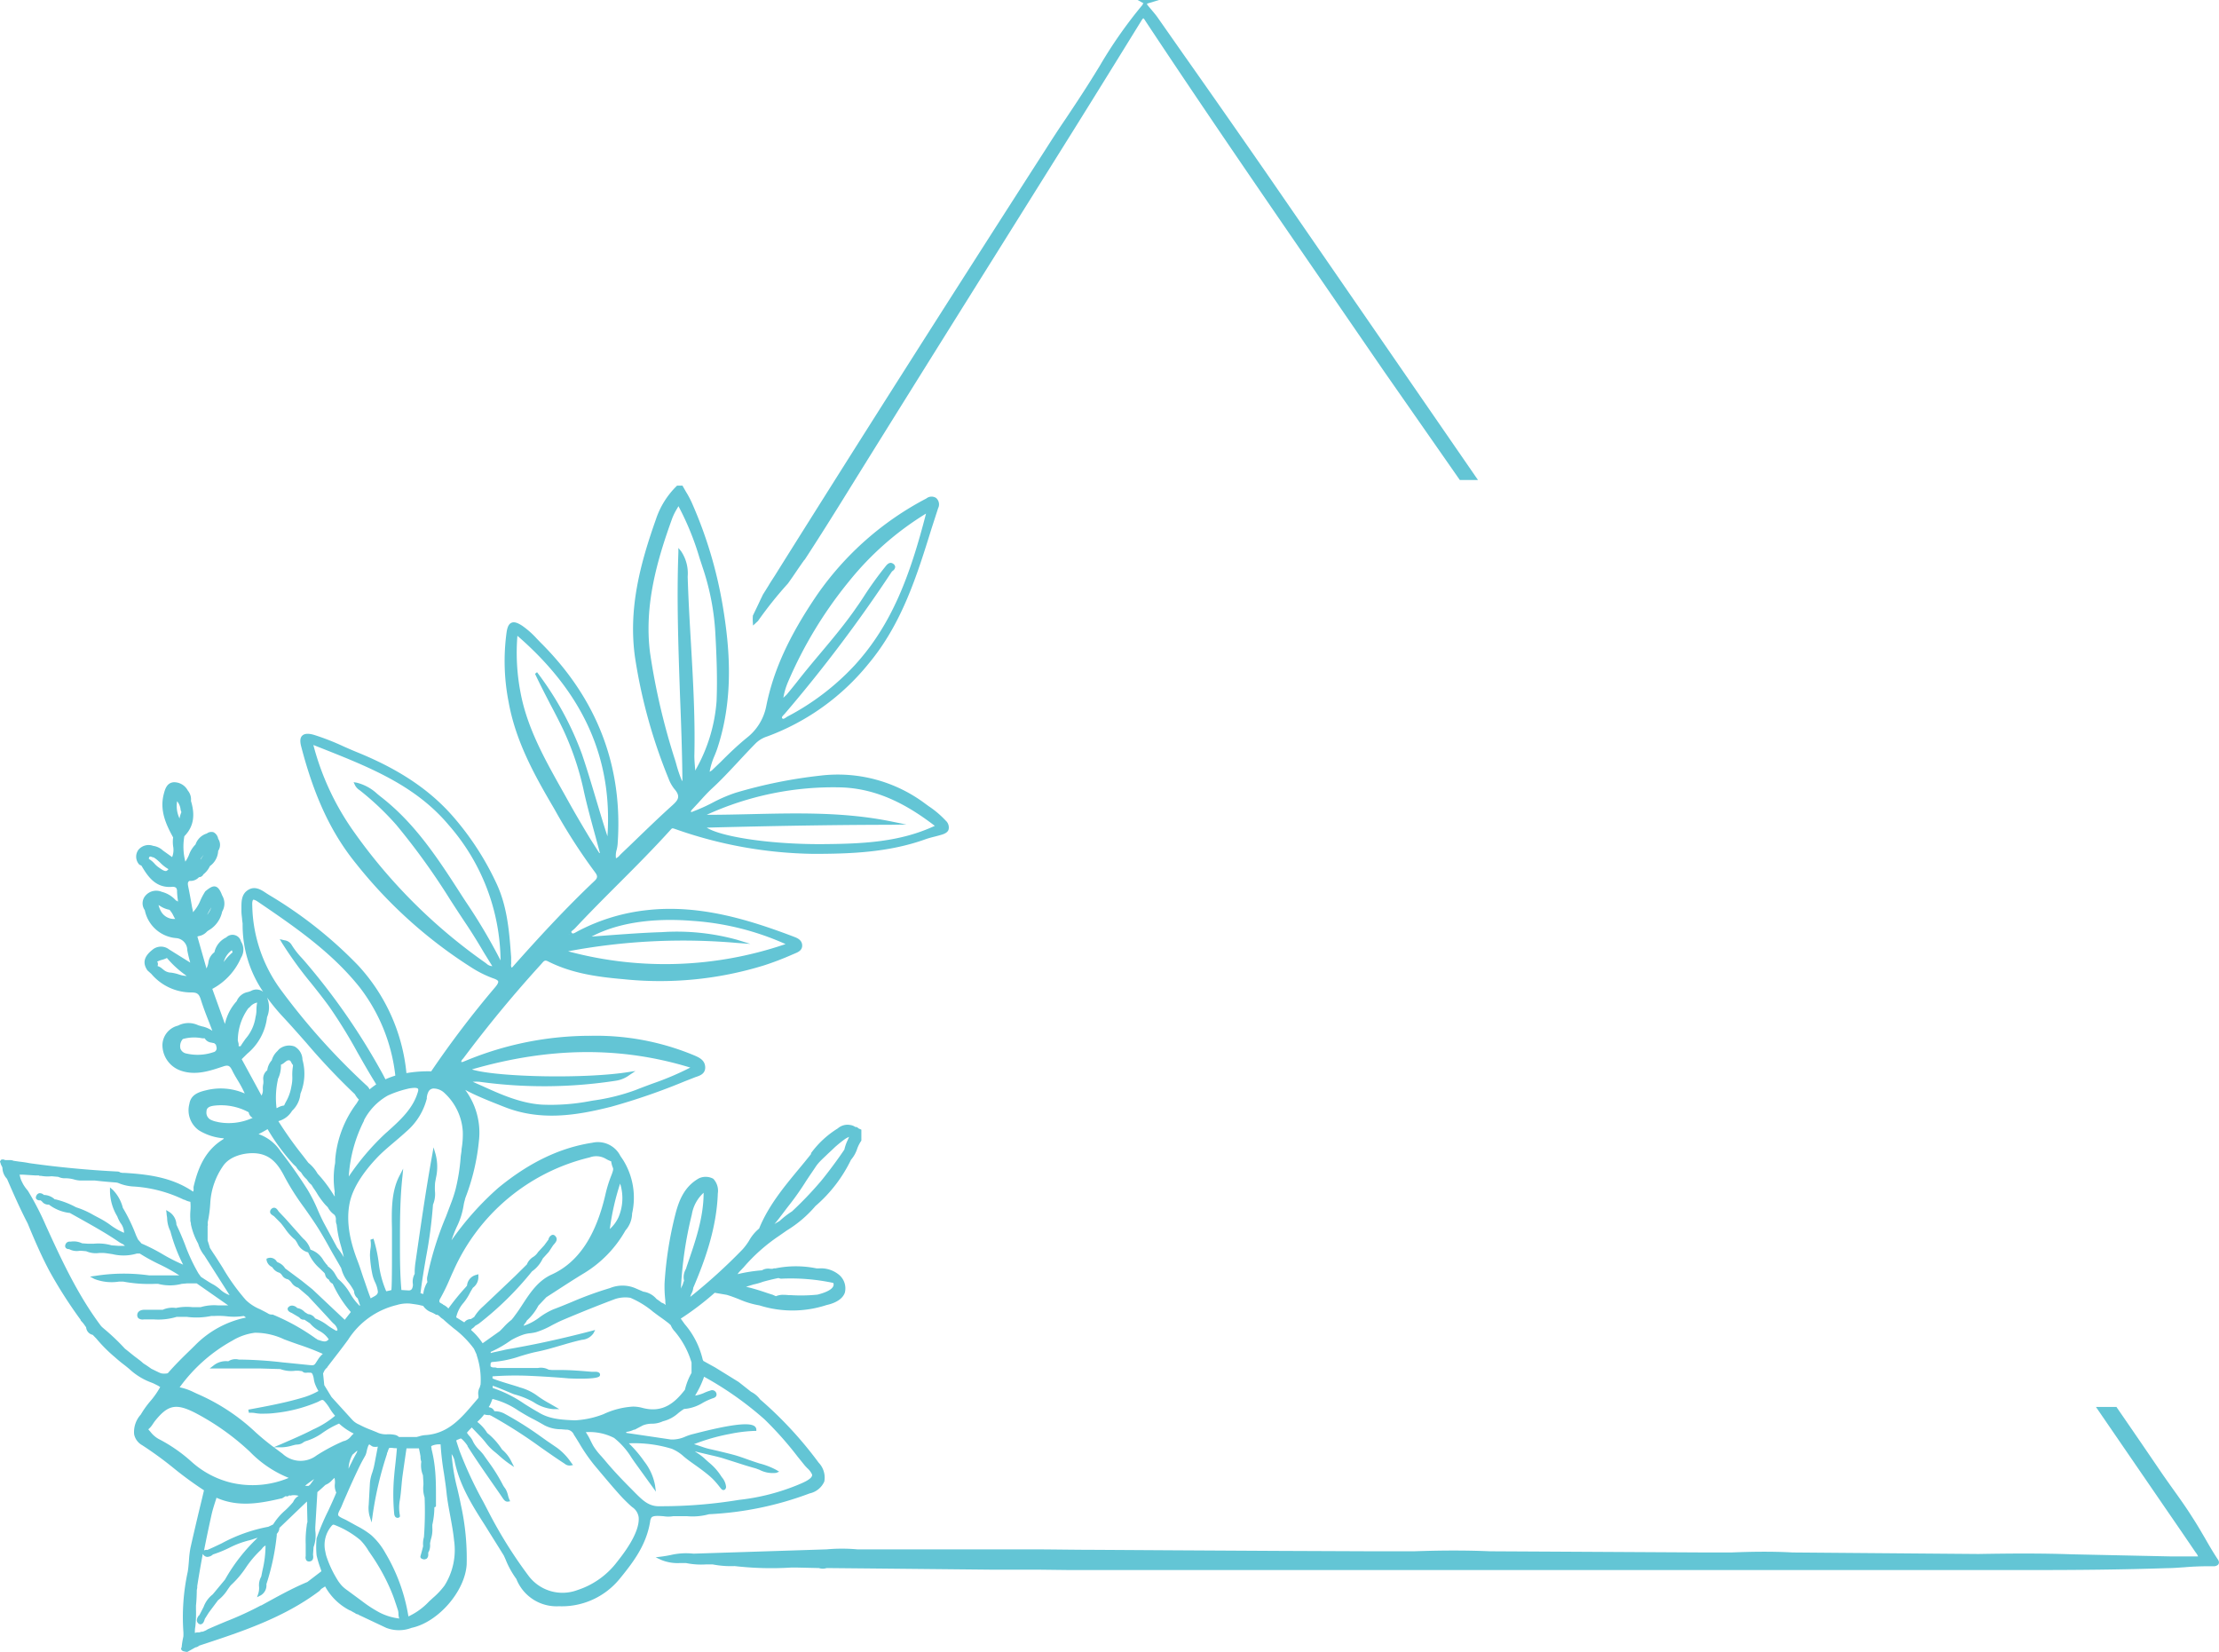 <svg xmlns="http://www.w3.org/2000/svg" viewBox="0 0 335.93 250"><defs><style>.cls-1{fill:#63c5d5;}</style></defs><g id="Calque_2" data-name="Calque 2"><g id="Calque_1-2" data-name="Calque 1"><path class="cls-1" d="M0,175.86l.08.19a1.3,1.3,0,0,0,.2.48l.09.23a2.48,2.48,0,0,0,.69,1.68c1,2.31,2,4.58,3.13,6.75,1.12,2.72,2.12,5,3.3,7.22a69.1,69.1,0,0,0,4.72,7.38l0,.08.42.47.41.58a1.26,1.26,0,0,0,1,1.14l.55.57a22,22,0,0,0,2.77,2.78c.48.43.9.78,1.31,1.09s.59.47.9.72A9.87,9.87,0,0,0,23,209.31l.26.11.7.35.29.19a12.62,12.62,0,0,1-1.52,2.17,14.11,14.11,0,0,0-1.42,2,3.9,3.9,0,0,0-1,3,2.44,2.44,0,0,0,1.21,1.63,55,55,0,0,1,4.75,3.46,55.59,55.59,0,0,0,4.61,3.37c-.18.79-.37,1.57-.56,2.35-.5,2.07-1,4.22-1.48,6.33a15.51,15.51,0,0,0-.24,2c-.05.58-.09,1.12-.18,1.65a32.36,32.36,0,0,0-.65,9.23l0,.27c0,.16,0,.32-.05.48-.09.45-.16.87-.2,1.25a.32.32,0,0,0,0,.17.22.22,0,0,0-.05.08.32.32,0,0,0,0,.34.58.58,0,0,0,.43.24,1.13,1.13,0,0,0,.3.06.41.41,0,0,0,.19,0l1.19-.67a1,1,0,0,0,.56-.26l.48-.16c6.08-2,12.36-4.09,17.68-8.08a1.64,1.64,0,0,0,.26-.27l.07-.08.59-.38A8.84,8.84,0,0,0,53,243.79l.06,0a6.9,6.9,0,0,0,.68.38.74.74,0,0,0,.4.19l.09,0,0,.05,4.24,2a5.35,5.35,0,0,0,3.84,0c4-.84,8.1-5.52,8.34-9.61a37.41,37.41,0,0,0-.89-9.06c-.15-.8-.34-1.61-.52-2.39a29,29,0,0,1-.87-5.24,2.86,2.86,0,0,1,.42.89c.72,3.77,2.74,6.94,4.7,10l.62,1,1.49,2.38.67,1.08.25.55a13.41,13.41,0,0,0,1.65,3,6.54,6.54,0,0,0,6.45,4.13,11.3,11.3,0,0,0,9.14-4.09c2.2-2.68,4.07-5.19,4.66-8.7a1.34,1.34,0,0,1,.2-.63c.26-.33,1.08-.26,1.81-.21a4.44,4.44,0,0,0,1.47,0l1.12,0,1,0a9.39,9.39,0,0,0,3.32-.3,49.85,49.85,0,0,0,15.23-3.15,3.15,3.15,0,0,0,2.22-1.8,3.26,3.26,0,0,0-.86-2.86,58.6,58.6,0,0,0-8.87-9.58,3.7,3.7,0,0,0-1.34-1.13l-1.9-1.5-3.56-2.2-1-.55v0l-.79-.44a.72.72,0,0,0-.09-.2,12.58,12.58,0,0,0-2.72-5.36l-.6-.84a43.23,43.23,0,0,0,5.14-3.91L110,196c.63.18,1.28.43,1.91.68a13.06,13.06,0,0,0,3.06.92,16.57,16.57,0,0,0,10.15-.05c1.51-.33,2.48-1,2.78-1.88a2.68,2.68,0,0,0-.82-2.65A4.28,4.28,0,0,0,124,192l-.38,0a15.53,15.53,0,0,0-6.26,0,.48.48,0,0,0-.35.05,2.35,2.35,0,0,1-.46,0,1.84,1.84,0,0,0-1.2.24,23.52,23.52,0,0,0-3.68.58,1.91,1.91,0,0,1,.31-.41l.61-.64a26.77,26.77,0,0,1,5.3-4.71l1.25-.87a17.92,17.92,0,0,0,4.31-3.68,21.65,21.65,0,0,0,5.38-7,4.89,4.89,0,0,0,.93-1.64,5.15,5.15,0,0,1,.64-1.26l0-.07V171l-.43-.19a.9.9,0,0,0-.3-.21l-.17,0a1.82,1.82,0,0,0-.8-.31,2.23,2.23,0,0,0-1.86.51l-.09.06a14.35,14.35,0,0,0-3.91,3.61l-.06.09v.13c-.61.77-1.24,1.54-1.86,2.28-2.26,2.73-4.6,5.56-6,9a6.41,6.41,0,0,0-1.53,1.85,9.12,9.12,0,0,1-1,1.33,83.78,83.78,0,0,1-7.89,7.16,2.35,2.35,0,0,1,.19-.52,2.12,2.12,0,0,0,.26-.85c1.74-4.07,3.54-9,3.72-14.3a2.63,2.63,0,0,0-.69-2.21,2.43,2.43,0,0,0-2.16-.07c-2.25,1.26-3.07,3.42-3.61,5.58a56,56,0,0,0-1.6,10.24,17.83,17.83,0,0,0,.11,2.64c0,.25,0,.49.07.73l0,0a1.63,1.63,0,0,0-.63-.36c-.25-.2-.51-.39-.77-.56a3.22,3.22,0,0,0-2-1.11l-1.25-.54a5,5,0,0,0-3.8,0,53,53,0,0,0-5.7,2.07c-.92.38-1.88.78-2.82,1.13a10.35,10.35,0,0,0-2.13,1.22,8.1,8.1,0,0,1-2.42,1.29,1,1,0,0,1,.22-.38,1.51,1.51,0,0,0,.26-.41,8.09,8.09,0,0,0,1.76-2.27l1.19-1.26,1.73-1.12c1.3-.84,2.64-1.71,4-2.53a17.8,17.8,0,0,0,6.26-6.47,4,4,0,0,0,1-2.47v-.08a10.8,10.8,0,0,0-1.37-8.13l-.4-.59a3.8,3.8,0,0,0-4.25-2c-4.91.75-9.58,3-14.25,6.84a44.62,44.62,0,0,0-7.07,7.93,20.2,20.2,0,0,1,.78-2,11.41,11.41,0,0,0,1.06-3.32,5.12,5.12,0,0,1,.19-.8c0-.13.07-.26.11-.4a32.6,32.6,0,0,0,2-8.42,10.84,10.84,0,0,0-2.06-7.83c1.87,1,3.84,1.75,5.75,2.51l.13.05c5.53,2.21,11,1.3,16.17,0a96.28,96.28,0,0,0,11.18-3.86l1.46-.57a2.09,2.09,0,0,1,.3-.11c.55-.19,1.32-.45,1.34-1.39,0-1.12-.9-1.52-1.58-1.82a38.57,38.57,0,0,0-15.65-3h-.08a49.22,49.22,0,0,0-19,3.8l-.13.05c-.23.11-.37.15-.5.1a.73.73,0,0,1,.23-.43l.12-.14c3.74-5,7.69-9.77,11.76-14.23l.13-.15c.28-.32.43-.5.87-.28,3.41,1.72,7,2.33,11.44,2.71a53.36,53.36,0,0,0,21.33-2.1c1.42-.46,2.83-1,4.19-1.6l.42-.18c.47-.19,1.17-.48,1.13-1.26s-.7-1.07-1.19-1.26c-6.89-2.62-14.34-4.92-22.22-4.06a29.24,29.24,0,0,0-10.54,3.19l-.2.11c-.48.28-.62.31-.75.12s0-.21.34-.51a2.23,2.23,0,0,0,.22-.21c2.11-2.25,4.33-4.48,6.47-6.62,2.67-2.67,5.43-5.44,8-8.29.19-.21.24-.2.67-.05a65.16,65.16,0,0,0,20.89,3.75c5.47,0,11.31-.19,16.89-2.18.49-.18,1-.31,1.51-.44s.73-.19,1.09-.3c.58-.18.94-.46,1-.84a1.38,1.38,0,0,0-.44-1.26,14.47,14.47,0,0,0-2.58-2.19l-.43-.31a22.06,22.06,0,0,0-16-4.32,73,73,0,0,0-12.77,2.58,22.5,22.5,0,0,0-3.48,1.49,26.33,26.33,0,0,1-2.81,1.28l-.2.08c-.24.1-.26.09-.29.06s-.08-.11.21-.42l.93-1c.64-.71,1.3-1.45,2-2.1,1.43-1.31,2.76-2.75,4.06-4.14.85-.92,1.73-1.86,2.62-2.76a4.42,4.42,0,0,1,1.7-1,35.55,35.55,0,0,0,15.34-11c5.07-6.06,7.34-13.38,9.54-20.46l1-3.09a1.28,1.28,0,0,0-.33-1.57,1.27,1.27,0,0,0-1.46.1,46.11,46.11,0,0,0-16.58,14.65c-4.21,6.2-6.57,11.38-7.65,16.78a8,8,0,0,1-2.9,4.76c-1.42,1.15-2.76,2.44-4,3.69l-1.13,1.08a1.68,1.68,0,0,1-.54.4,10.63,10.63,0,0,1,.75-2.44c.16-.39.32-.79.45-1.2,2.56-7.8,1.77-15.56.79-21.44A65.35,65.35,0,0,0,104.69,76a15.07,15.07,0,0,0-.83-1.54l-.47-.82-.07-.13h-.82l-.07.07a12.56,12.56,0,0,0-3.12,5C97,85.12,95,92.22,96.19,99.87a80.18,80.18,0,0,0,5,17.93,5.81,5.81,0,0,0,.9,1.63c1.08,1.23.48,1.77-.51,2.66l-.19.17c-1.66,1.51-3.31,3.1-4.9,4.63-.82.8-1.65,1.59-2.48,2.38l-.19.2a1.54,1.54,0,0,1-.57.45,3.06,3.06,0,0,1,.11-1.3,5.75,5.75,0,0,0,.14-.83c.85-11.72-3.08-22-11.68-30.54l-.57-.59a13.08,13.08,0,0,0-2.18-1.93c-.76-.5-1.25-.63-1.64-.46s-.6.59-.73,1.38A32,32,0,0,0,77,106.27c1,5.6,3.62,10.52,6.27,15.07l.71,1.22a85.6,85.6,0,0,0,6,9.34c.47.61.6.92,0,1.47-4.41,4.17-8.56,8.69-12.38,13l-.14.11a.74.74,0,0,1-.08-.54,2,2,0,0,0,0-.34l0-.72c-.27-3.67-.54-7.47-2.15-11a43,43,0,0,0-6.34-9.93c-3.57-4.22-8.28-7.42-14.82-10.08-.69-.28-1.37-.58-2.05-.88a37.17,37.17,0,0,0-4.48-1.75c-.86-.25-1.44-.21-1.78.11s-.37.88-.15,1.7c2,7.67,4.59,13.13,8.32,17.71a70.51,70.51,0,0,0,17.33,15.62,16.83,16.83,0,0,0,3.37,1.7c.49.16.75.32.79.48s-.11.47-.46.88a148.4,148.4,0,0,0-9.68,12.73,19.11,19.11,0,0,0-3.75.27,28,28,0,0,0-7.34-16.33,64.64,64.64,0,0,0-13.51-10.67l-.39-.25c-.75-.5-1.69-1.13-2.74-.47s-1,1.83-1,2.84c0,.13,0,.26,0,.38,0,.36.05.71.1,1.15,0,.22.06.47.08.75a17.9,17.9,0,0,0,3.11,10.29A1.67,1.67,0,0,0,38,150a3.69,3.69,0,0,1-.5.17,2.26,2.26,0,0,0-1.67,1.38A7.46,7.46,0,0,0,34.05,155l-1.91-5.31a9.7,9.7,0,0,0,4.35-4.72,2.3,2.3,0,0,0,0-2.45,1.33,1.33,0,0,0-2.24-.62,3.26,3.26,0,0,0-1.79,2.24,2.3,2.3,0,0,0-.92,1.6,3.22,3.22,0,0,1-.28.86l-1.38-4.84.24-.07a2.12,2.12,0,0,0,1.22-.69l.19-.14A4.25,4.25,0,0,0,33.63,138a2.39,2.39,0,0,0,0-2.46v0l0,0c-.23-.61-.52-1.21-1-1.34s-1,.27-1.55.72l0,0a9.84,9.84,0,0,0-.73,1.35,6,6,0,0,1-1.14,1.82c0-.27-.09-.53-.14-.8-.17-1-.36-2.05-.57-3.07-.1-.51-.09-.72.19-.88a1.72,1.72,0,0,0,1.43-.56.72.72,0,0,0,.66-.42,3.42,3.42,0,0,0,1-1.26,3,3,0,0,0,1.25-2.3,1.63,1.63,0,0,0,0-1.83h0a1.35,1.35,0,0,0-.72-1,1.15,1.15,0,0,0-1,.2,2.6,2.6,0,0,0-1.71,1.66,4.26,4.26,0,0,0-1,1.6,5.82,5.82,0,0,1-.54,1,9,9,0,0,1-.15-3.85c1.37-1.4,1.68-3.1,1-5.34a2.11,2.11,0,0,0-.48-1.58,2.35,2.35,0,0,0-2.14-1.25c-1.06.09-1.31,1.08-1.5,1.8-.64,2.47.34,4.59,1.42,6.55a5,5,0,0,0,0,1.34,3,3,0,0,1-.15,1.64l-1.4-1a2.67,2.67,0,0,0-1.47-.7,2,2,0,0,0-2.23.59,1.76,1.76,0,0,0,.17,2.29l.06,0,.23.13c1,1.71,2.17,3.36,4.57,3.2a.91.91,0,0,1,.65.12.79.79,0,0,1,.16.57,12.46,12.46,0,0,0,.13,1.33l0,.23a.59.59,0,0,0-.3-.2A4.25,4.25,0,0,0,24.49,135a2.14,2.14,0,0,0-2.41.51,1.77,1.77,0,0,0-.16,2.26A5.28,5.28,0,0,0,26.63,142a1.82,1.82,0,0,1,1.72,1.81c.1.59.25,1.17.4,1.73l.05.17-3.21-2a2,2,0,0,0-2.54.08c-1.26,1-1.5,2-.72,3.11l0,0,.57.51A7.94,7.94,0,0,0,29,150.23c.87,0,1.14.25,1.4,1.07.37,1.18.82,2.35,1.27,3.48l.48,1.26,0,0a4.22,4.22,0,0,0-1.59-.68l-.54-.16a3.43,3.43,0,0,0-3.07.05,3.09,3.09,0,0,0-2.36,2.89,4.11,4.11,0,0,0,2.74,3.91c2.3.83,4.56,0,6.37-.59.87-.31,1.1-.14,1.47.61.26.54.58,1.06.88,1.56a16.49,16.49,0,0,1,1,1.89,9.1,9.1,0,0,0-5.9-.47c-1.09.26-2.27.66-2.48,2.05a3.73,3.73,0,0,0,1.44,4,8.32,8.32,0,0,0,3.79,1.21l-.1.14c-2.88,1.75-3.88,4.61-4.49,7.18a1.58,1.58,0,0,0,0,.37.69.69,0,0,1-.08.38c-3.23-2.21-6.9-2.62-10.39-2.84l-.16,0-.15,0-.32-.06a.68.68,0,0,0-.35-.14c-4.41-.22-8.92-.64-13.4-1.27-.54-.11-1.06-.18-1.52-.23l-.89-.13a1.39,1.39,0,0,0-.68-.1l-.27,0-.31,0-.11-.05a.71.71,0,0,0-.52,0h0l-.08.13A.26.26,0,0,0,0,175.86Zm71.5-14c11.73-3.38,22.54-3.47,33-.26a43.81,43.81,0,0,1-5.7,2.42c-.86.32-1.76.65-2.63,1a31,31,0,0,1-6.36,1.57l-.46.08a31.69,31.69,0,0,1-7.34.54c-3.23-.22-6.18-1.54-9-2.82l-1.45-.64h.08a5.76,5.76,0,0,1,.93,0,71.37,71.37,0,0,0,20.74-.17,4.61,4.61,0,0,0,2-.86l.89-.6-1.06.16C88.57,163.33,75.41,163.05,71.52,161.91ZM31.18,246.79l-.5.21a.34.34,0,0,0-.17,0l-.36.1-.07,0a.78.78,0,0,0-.22,0h-.09l-.27.08c0-.31,0-.62.07-.94a18.81,18.81,0,0,0,.1-2.61l0-.24,0-.35c.07-.66.11-1.4.12-2.24,0-.15.05-.31.07-.46l0-.26c.25-1.59.53-3.21.84-4.87l.06.1a.84.84,0,0,0,.56.36,1.32,1.32,0,0,0,.92-.37,18.39,18.39,0,0,0,2.46-1,13.92,13.92,0,0,1,3-1.13,5.88,5.88,0,0,0,.67-.2,6.29,6.29,0,0,1,.63-.19,27,27,0,0,0-4.94,6.33l-1.86,2.24a4.23,4.23,0,0,0-1.37,1.88l-.63,1.23a1.14,1.14,0,0,0-.4.86.68.68,0,0,0,.36.51.38.38,0,0,0,.37,0c.26-.1.38-.44.48-.78l.6-.95L33,242.24a6.27,6.27,0,0,0,1.45-1.6c.15-.22.31-.45.48-.66a14.54,14.54,0,0,0,2.3-2.7,15.59,15.59,0,0,1,2.13-2.54,2.58,2.58,0,0,0,.32-.34,1.4,1.4,0,0,1,.52-.45,16.29,16.29,0,0,1-.45,3.7c-.07.35-.14.69-.2,1a2.62,2.62,0,0,0-.33,1.55,2.93,2.93,0,0,1-.11,1l-.2.58.55-.28a1.76,1.76,0,0,0,.87-1.7,35.47,35.47,0,0,0,1.57-7.41l0-.2.05-.06a1.37,1.37,0,0,0,.35-.85l4.17-4,.07,3.13a1.92,1.92,0,0,0-.11.57,15.1,15.1,0,0,0-.15,2.77c0,.56,0,1.14,0,1.7v.1a.81.81,0,0,0,.15.7.6.6,0,0,0,.54.09c.54-.14.46-.71.42-1v-.05l.08-1.1a5.24,5.24,0,0,0,.26-2.51l0-.53.32-5.29c.37-.31.76-.66,1.22-1.09l0,0a2.65,2.65,0,0,0,1-.71c.12-.12.24-.24.37-.35a2.82,2.82,0,0,1,.06.88,2.38,2.38,0,0,0,.22,1.36l-.06.05,0,0,0,.06c-.36.89-.78,1.78-1.18,2.65a35.59,35.59,0,0,0-1.75,4.15l0,0a13.06,13.06,0,0,0,0,2.58,14.9,14.9,0,0,0,.51,1.75c.08.22.15.43.22.65v0l-2.13,1.63c-2.41,1-4.73,2.32-7,3.56l-.06,0a50,50,0,0,1-5.23,2.4c-.93.39-1.89.79-2.82,1.21Zm41.25-35.51c0,.11,0,.21,0,.32l-.64.75c-2.06,2.42-4,4.7-7.48,4.89a4.26,4.26,0,0,0-.89.19l-.35.09H60.4a1.36,1.36,0,0,0-.52-.3,4.59,4.59,0,0,0-1.21-.11,3.33,3.33,0,0,1-1.34-.18c-.35-.16-.72-.3-1.08-.45a14.66,14.66,0,0,1-1.86-.83,3,3,0,0,1-1.1-.77l-3.1-3.41-1.1-1.8-.18-1.77.21-.44a2.33,2.33,0,0,1,.44-.49l0-.05c1-1.31,2.12-2.72,3.15-4.14a12.08,12.08,0,0,1,7.37-5.24,5.39,5.39,0,0,1,1.94-.22c.43.05.88.12,1.32.19l.64.15h.07a2.57,2.57,0,0,0,1.3,1,4.26,4.26,0,0,1,.67.36l.06,0h.08c.12,0,.3.16.46.31a2.1,2.1,0,0,0,.45.35c.52.49,1.07.94,1.6,1.38a15.08,15.08,0,0,1,3.08,3.1l.39.85.06.24a11.54,11.54,0,0,1,.55,4.38.46.46,0,0,0-.08.3A1.9,1.9,0,0,0,72.43,211.28Zm20.15-33.43a19,19,0,0,0-.87,2.72c-1.46,6.5-4.16,10.55-8.24,12.38-2,.92-3.19,2.7-4.32,4.43-.38.59-.78,1.2-1.21,1.76a6.59,6.59,0,0,1-.44.57l-.06.07a9.49,9.49,0,0,0-1.18,1.1c-.2.21-.4.42-.61.62l-2.58,1.83-.08-.11a9.82,9.82,0,0,0-1.66-1.88c0-.11.07-.18.26-.31a1.42,1.42,0,0,0,.33-.32l.55-.33a48.26,48.26,0,0,0,8.07-7.93,4.9,4.9,0,0,0,1.63-1.95l.91-1,.66-1,.13-.15c.25-.28.7-.79.13-1.31a.43.43,0,0,0-.46-.09.94.94,0,0,0-.51.69l-.65.88-.92,1a2.39,2.39,0,0,1-.7.72,2.4,2.4,0,0,0-1,1.16L78,193.14q-2.45,2.34-4.9,4.65a6.7,6.7,0,0,0-1.31,1.56l-.5.32a1.21,1.21,0,0,0-1,.5l-1.23-.76a4.9,4.9,0,0,1,1.14-2.23,8.28,8.28,0,0,0,.9-1.39c.1-.21.22-.41.34-.61l.15-.25a2,2,0,0,0,.83-1.72v-.33l-.32.1a1.83,1.83,0,0,0-1.4,1.63l-.22.26a35.54,35.54,0,0,0-2.6,3.2,2.42,2.42,0,0,0-.79-.58L67,197.4l-.25-.13-.18-.12s-.12-.13,0-.45a30.25,30.25,0,0,0,1.48-3c.19-.44.38-.87.58-1.3a30.26,30.26,0,0,1,20.64-17.2,2.85,2.85,0,0,1,2,0,3.69,3.69,0,0,1,.53.26,4.29,4.29,0,0,0,.72.33,4.87,4.87,0,0,0,.2.82C92.86,176.9,92.9,177,92.58,177.85Zm-61.32-9.6c0-.53.37-.78,1.13-.88a8.73,8.73,0,0,1,5.26,1,1.14,1.14,0,0,0,.6.84,8.63,8.63,0,0,1-5.2.65l-.24-.06a3.29,3.29,0,0,1-.77-.24A1.21,1.21,0,0,1,31.26,168.25Zm.19,17V185a19.23,19.23,0,0,0,.39-3,10.92,10.92,0,0,1,1.95-5.53c1-1.46,3.19-2,4.83-1.9,2.28.15,3.45,1.56,4.5,3.63A37.18,37.18,0,0,0,46,182.73c.5.7,1,1.42,1.49,2.15,1,1.47,1.85,3,2.7,4.54.49.86,1,1.71,1.47,2.56a5.36,5.36,0,0,0,1.14,2.21,8.49,8.49,0,0,1,.8,1.25,1.43,1.43,0,0,0,.55,1.1l.36,1.05-.07.07A8.62,8.62,0,0,1,53,195.78a8.48,8.48,0,0,0-1.83-2.2l-.34-.54a3.47,3.47,0,0,0-1.2-1.35.46.46,0,0,0-.19-.28c-.17-.2-.32-.41-.47-.62A3.52,3.52,0,0,0,47,189.16v0h0a3.47,3.47,0,0,0-1.07-1.65c-.18-.19-.35-.36-.5-.55l-2.27-2.55-.95-1-.08-.11c-.14-.21-.32-.46-.6-.48a.57.57,0,0,0-.45.19.58.58,0,0,0-.19.45c0,.27.28.44.48.57,0,0,.11.07.15.11l.94.95c.24.27.47.59.7.9a7.77,7.77,0,0,0,1.52,1.68,5.37,5.37,0,0,1,.34.53,2.42,2.42,0,0,0,1.55,1.35h0l.07,0A6.74,6.74,0,0,0,48.4,192l.73.71a1.28,1.28,0,0,1,.1.26,1,1,0,0,0,.55.72,1.13,1.13,0,0,0,.58.63,17.72,17.72,0,0,0,2.75,4.28l-.92,1.18-4.9-4.62-1.61-1.29L43.17,192a2.16,2.16,0,0,0-1-.87l-.25-.13a1.14,1.14,0,0,0-1.4-.54l-.17.07v.18a1.43,1.43,0,0,0,.83,1.08l.13.16a1.79,1.79,0,0,0,1,.71,1.27,1.27,0,0,1,.39.38,1.28,1.28,0,0,0,.88.61,1.62,1.62,0,0,1,.56.52,1.82,1.82,0,0,0,1,.75l1.52,1.3,1,1.08c.83.89,1.69,1.81,2.52,2.73l.29.3a1.67,1.67,0,0,1,.63,1l-.16.13a10.8,10.8,0,0,1-1.31-.81,7.37,7.37,0,0,0-1.92-1.08,1.37,1.37,0,0,0-1.08-.65h0l-.49-.3A1.94,1.94,0,0,0,45,198a1.14,1.14,0,0,0-.75-.37.76.76,0,0,0-.59.24.37.37,0,0,0-.1.37c.07.27.41.43.6.5l1.15.68a.8.8,0,0,0,.77.34l.85.56a5,5,0,0,0,1.39,1.13,3.8,3.8,0,0,1,1.44,1.28c-.37.45-.74.36-1.34.17l-.37-.12a.52.52,0,0,1-.1-.11l-.06,0a32.31,32.31,0,0,0-6.6-3.68l-.07,0-.08,0a1.07,1.07,0,0,1-.62-.2l-.16-.09c-.33-.18-.68-.35-1-.52a6.8,6.8,0,0,1-2.13-1.38,31.19,31.19,0,0,1-3.53-4.92c-.47-.74-.94-1.5-1.44-2.23l-.34-.53-.14-.22c-.08-.29-.17-.57-.26-.85l-.09-.27c0-.63,0-1.27,0-1.9v-.2a.76.76,0,0,1,0-.11A.33.33,0,0,0,31.45,185.29ZM92.28,216.1l-.07,0h0ZM42.53,161.17a1.85,1.85,0,0,0,.57-.36l.19-.14a.66.66,0,0,1,.49-.17c.14,0,.27.19.38.45a1.46,1.46,0,0,0,.19.26v0l0,.18a7.52,7.52,0,0,0-.1,1.49,5.89,5.89,0,0,1-.14,1.58,6.87,6.87,0,0,1-.85,2.37c-.09.17-.17.34-.25.51a2.61,2.61,0,0,0-1,.35l-.14.06a12.52,12.52,0,0,1,.2-4.31l0-.09A4.6,4.6,0,0,0,42.53,161.17Zm10.88,59c.22-.2.44-.4.67-.59l0,.11-.08.21c-.27.47-.55,1-.83,1.59-.08.13-.14.27-.21.41s-.13.28-.19.43A4.56,4.56,0,0,1,53.41,220.12Zm-5.9,3.79-.55.76-.24.2h-.15l-.39,0a1.12,1.12,0,0,0,.2-.18C46.75,224.45,47.13,224.19,47.51,223.91Zm-8.43-52.26c.44-.21.91-.47,1.43-.78a31.72,31.72,0,0,0,3.9,5.31l.42.39a2.65,2.65,0,0,0,.72.82c.07.09.13.19.19.28a3.24,3.24,0,0,0,.42.53l.31.31a2.9,2.9,0,0,0,.67.78,4,4,0,0,1,.26.42c.24.33.45.64.66,1a12,12,0,0,0,1.23,1.65l.33.33a3.27,3.27,0,0,0,1,1.14l0,0a1,1,0,0,1,.11.17,1.13,1.13,0,0,1,.12.62,1.66,1.66,0,0,0,.13.74l0,.07a17.47,17.47,0,0,0,.65,3.17c.15.55.3,1.1.42,1.67a9.93,9.93,0,0,0-1-1.46l-1.89-3.5c-.4-.73-.74-1.49-1.06-2.22a23.37,23.37,0,0,0-1.6-3.15c-1.24-1.94-2.57-3.85-4-5.68A6.6,6.6,0,0,0,39.08,171.65ZM29.89,211l-.54-.25A8.65,8.65,0,0,0,27.2,210a24.31,24.31,0,0,1,8-7.08,8.62,8.62,0,0,1,3.4-1.18,10.31,10.31,0,0,1,4.42,1c.74.28,1.5.55,2.25.81a38.22,38.22,0,0,1,3.6,1.39,3.73,3.73,0,0,0-.77.92L48,206c-.43.71-.43.71-1.29.62l-3.06-.31-.83-.08a61.76,61.76,0,0,0-6.56-.43h-.12a2,2,0,0,0-1.58.26,3,3,0,0,0-2.26.66l-.56.43h7.7l3,.09a4.71,4.71,0,0,0,2.28.25l.47,0,.54.07.07.06a1.17,1.17,0,0,0,.28.16,1.33,1.33,0,0,0,.44,0,1.33,1.33,0,0,1,.2,0c.39,0,.48,0,.59.24a2.73,2.73,0,0,1,.2.74,3.77,3.77,0,0,0,.17.7,6.55,6.55,0,0,0,.53,1.1,11.54,11.54,0,0,1-2.06.9c-.88.27-1.8.52-2.82.76-1.9.45-3.85.81-5.74,1.16l.09.48h0a3.84,3.84,0,0,1,1,.05,6.67,6.67,0,0,0,.74.08c.69,0,1.4,0,2.1-.09a22.56,22.56,0,0,0,6.47-1.64,2.85,2.85,0,0,0,.35-.17c.4-.21.52-.25.76,0a6.57,6.57,0,0,1,.81,1.09,7.38,7.38,0,0,0,.82,1.13,13.89,13.89,0,0,1-3.31,2.06l-.41.21c-1.44.73-2.95,1.36-4.4,2l-1.19.5,1.29,0a6.1,6.1,0,0,0,1.47-.25l.42-.11a2,2,0,0,1,.35-.05,2,2,0,0,0,.52-.09,1.46,1.46,0,0,0,.46-.25,1.68,1.68,0,0,1,.32-.17,8.48,8.48,0,0,0,2.5-1.21,13.92,13.92,0,0,1,2.58-1.46A9.24,9.24,0,0,0,53.55,217q-.21.19-.39.39a2,2,0,0,1-1.06.74l-.06,0a27.75,27.75,0,0,0-4.11,2.18,4,4,0,0,1-5.15-.25l-1.07-.8a35.67,35.67,0,0,1-3-2.44A30.53,30.53,0,0,0,29.89,211Zm1,23.7c.34-1.75.72-3.55,1.14-5.44.19-.84.47-1.67.73-2.48l0-.07c3.29,1.46,6.54.88,9.86.1l.07,0,.56-.34a.46.46,0,0,0,.38,0l.16-.12a.42.42,0,0,0,.36,0l0,0a2.47,2.47,0,0,1,1.06.08,1.94,1.94,0,0,0-.83.93,12.45,12.45,0,0,1-1.23,1.29,9.22,9.22,0,0,0-1.8,2.11l-.73.35a24.15,24.15,0,0,0-7.06,2.51c-.71.34-1.44.69-2.17,1A.78.78,0,0,0,30.88,234.7ZM35,224.44a13.83,13.83,0,0,1-6-3.17,23.38,23.38,0,0,0-5-3.46,4.1,4.1,0,0,1-1.23-1.08l-.32-.37a3.33,3.33,0,0,0,.69-.81l.24-.35c2-2.54,3.23-2.82,6.12-1.36a37.44,37.44,0,0,1,8.35,5.93,17,17,0,0,0,5.86,3.94A14.21,14.21,0,0,1,35,224.44Zm3.3-88.24s.19-.08.73.29c5.48,3.73,11.16,7.6,15.45,13a26.73,26.73,0,0,1,5.36,13.26.17.17,0,0,0,0,.07,11.46,11.46,0,0,0-1.49.56c-.18-.36-.4-.79-.64-1.21A99.39,99.39,0,0,0,46,145.36l-.36-.4a12.33,12.33,0,0,1-1.46-1.88,1.47,1.47,0,0,0-1.12-.75l-.71-.17.3.51a58.13,58.13,0,0,0,4.48,6.19c.92,1.15,1.86,2.34,2.73,3.54a76.85,76.85,0,0,1,4.27,6.93c.82,1.44,1.67,2.94,2.56,4.37.09.15.18.3.26.45-.32.22-.65.46-1,.75l0,0a1.72,1.72,0,0,0-.49-.62A101.9,101.9,0,0,1,42.64,150a22.19,22.19,0,0,1-4.45-12.92C38.15,136.36,38.3,136.22,38.34,136.2Zm16.79,33.4a9.12,9.12,0,0,1,3.61-3.76,15.45,15.45,0,0,1,2.9-1,5.18,5.18,0,0,1,1.15-.17c.35,0,.52.08.55.18h0a.63.63,0,0,1,0,.3c-.69,2.59-2.68,4.38-4.6,6.11l-.33.29a37.5,37.5,0,0,0-5.57,6.54A21.47,21.47,0,0,1,55.13,169.6Zm9.52-3.43a2.41,2.41,0,0,1,.3-1,.9.9,0,0,1,.7-.4,2.42,2.42,0,0,1,1.73.73,8.62,8.62,0,0,1,2.72,5.76,13,13,0,0,1-.18,2.65c0,.43-.11.85-.14,1.27a29,29,0,0,1-.77,4.84c-.16.59-.34,1.16-.55,1.74l-.9,2.38a48.83,48.83,0,0,0-2.81,9,1.73,1.73,0,0,0,0,.92,4.38,4.38,0,0,0-.61,1.64l0,.17-.44-.11c.21-1.81.53-3.64.83-5.41a69.91,69.91,0,0,0,1.06-8,4.16,4.16,0,0,0,.3-2,7.45,7.45,0,0,1,0-1c0-.37.1-.72.15-1.06a7.43,7.43,0,0,0-.07-3.62l-.3-1-.17,1c-1,5.49-1.79,11.07-2.57,16.47-.06.4-.09.81-.11,1.21l0,.48a2.42,2.42,0,0,0-.27,1.58v.17c-.08.59-.27.79-.74.75l-1-.06c-.22-2.45-.22-4.77-.22-7.22,0-3.15,0-6.5.37-9.91l.12-1.25-.58,1.12c-1.24,2.41-1.18,5.27-1.12,8,0,.9,0,1.74,0,2.57,0,.11,0,.54,0,1.15,0,1.49,0,4.84-.09,5.55h0a7.92,7.92,0,0,1-.78.18,15.25,15.25,0,0,1-1.15-4.41,21.51,21.51,0,0,0-.78-3.55l-.46.16a4,4,0,0,1,0,1.41,7.24,7.24,0,0,0-.07,1,17.41,17.41,0,0,0,.4,3,6.08,6.08,0,0,0,.36,1,4.42,4.42,0,0,1,.44,1.49c-.05.39-.28.53-.71.76-.12.07-.25.13-.38.22-.37-.93-.67-1.88-1-2.81s-.59-1.83-.94-2.74c-.85-2.2-1.91-5.5-1.26-8.82.52-2.69,2.59-5.28,4.23-7,.74-.77,1.57-1.47,2.38-2.16.65-.55,1.33-1.13,2-1.74a9.71,9.71,0,0,0,3.09-5Zm12.83,36.66A10.34,10.34,0,0,1,79.3,202a4.85,4.85,0,0,1,1-.19,6.64,6.64,0,0,0,.87-.16,12.61,12.61,0,0,0,2.45-1.08c.51-.26,1-.51,1.46-.71,2.85-1.21,5.47-2.26,8-3.21a4.9,4.9,0,0,1,2.35-.2,13.61,13.61,0,0,1,3.46,2.13l.86.64c.49.34,1,.71,1.52,1.12l.28.26a2.85,2.85,0,0,0,.59.93,12.94,12.94,0,0,1,2.55,4.72c0,.51,0,1,0,1.57l0,0a9.57,9.57,0,0,0-1,2.55c-1.5,1.93-3.32,3.58-6.45,2.74a5.41,5.41,0,0,0-1.43-.19,12.12,12.12,0,0,0-4.46,1.15A13.9,13.9,0,0,1,87,215H87c-2-.09-3.86-.18-5.54-1.25-.71-.39-1.41-.83-2.08-1.25a19.19,19.19,0,0,0-4.79-2.4.41.41,0,0,0,0-.09l0-.24c.48.13,1.71.65,2.35.92s.82.35.94.38a12.33,12.33,0,0,1,2.58,1l.28.15a6.37,6.37,0,0,0,3,1.08l.93,0-.81-.47-.6-.35a16,16,0,0,1-2-1.26,7.9,7.9,0,0,0-2.54-1.2l-.28-.1-.61-.19c-.8-.24-2.84-.85-3.27-1.08v-.31a48.43,48.43,0,0,1,5.29-.09c2.09.09,4.2.22,6.26.4,0,0,4.19.22,4.65-.33a.33.33,0,0,0,.07-.3c0-.15-.17-.34-.58-.37l-.66,0c-1.56-.13-3.18-.27-4.75-.27l-1.29,0-.49-.05a2.43,2.43,0,0,0-1.65-.25h-.1l-3.53,0-2.48,0L75,207c-.36,0-.58,0-.74-.19v-.06c0-.2,0-.41.07-.5a.53.53,0,0,1,.29-.09,16.68,16.68,0,0,0,4.19-.89c.85-.25,1.65-.49,2.45-.65,1.2-.24,2.4-.59,3.56-.93s2.18-.64,3.28-.88a2.31,2.31,0,0,0,1.75-1l.25-.49-.53.14c-2.58.68-5.21,1.3-7.82,1.85-1.3.27-2.61.52-3.88.75l-.5.09c-.41.07-.83.14-1.25.25l-.83.18c-.33.07-.67.14-1,.24l0-.18a17,17,0,0,0,2.34-1.27Zm27.8,8.42.08-.15a14.13,14.13,0,0,0,1.27-2.7,50.46,50.46,0,0,1,9.15,6.45,51.79,51.79,0,0,1,5,5.63l1.09,1.35c.08.1.21.22.34.37a3,3,0,0,1,.77,1c.12.63-1.33,1.23-2.11,1.55l-.39.16a32.78,32.78,0,0,1-8.57,2.13A72.14,72.14,0,0,1,100,228l-.44,0h0c-1.48-.07-2.36-1-3.38-2l-.43-.44c-1.28-1.28-2.77-2.81-4.15-4.47-.17-.21-.36-.42-.55-.64a9.74,9.74,0,0,1-1.26-1.63c-.13-.25-.26-.49-.38-.74a8.32,8.32,0,0,0-.73-1.29,8.14,8.14,0,0,1,4.28.87,11.35,11.35,0,0,1,2.65,3c.2.29.38.56.57.82l3.12,4.32-.14-1a8.28,8.28,0,0,0-1.63-3.58,18,18,0,0,0-2.33-2.74,19.27,19.27,0,0,1,6.51.83,6.18,6.18,0,0,1,1.78,1.14c.57.49,1.18.91,1.77,1.33s1,.72,1.51,1.12.8.65,1.16,1a12.48,12.48,0,0,1,1,1.16l.06.07c.18.24.36.48.62.41s.29-.35.31-.44a2.59,2.59,0,0,0-.63-1.48l-.15-.22a8.57,8.57,0,0,0-1.79-2c-.23-.2-.47-.41-.71-.64a8,8,0,0,0-1.18-.88l-.27-.18,2.41.57c.61.14,1.2.28,1.78.45l1.8.57c1,.32,2,.65,3.07.94.19.05.43.15.71.25a4.37,4.37,0,0,0,2.55.47l.45-.18-.41-.25a11,11,0,0,0-2.59-1l-.91-.3-.72-.25c-.75-.27-1.52-.55-2.3-.76-1.26-.33-2.54-.63-3.65-.88a10.68,10.68,0,0,1-1.22-.37c-.36-.12-.73-.25-1.1-.35a30,30,0,0,1,5.47-1.56,22.1,22.1,0,0,1,3.69-.45h.28l0-.27a.68.68,0,0,0-.31-.47c-.87-.58-3.74-.21-9.05,1.16l-.36.09c-.34.09-.7.22-1,.34a4.82,4.82,0,0,1-2.21.45l-6.76-1v-.15a3.5,3.5,0,0,0,1.26-.39l-.09.11,1.33-.7a3.63,3.63,0,0,1,1.37-.26,4,4,0,0,0,1.68-.37,5.36,5.36,0,0,0,2.33-1.24,9.79,9.79,0,0,1,.86-.62,6.33,6.33,0,0,0,2.84-.93,9.23,9.23,0,0,1,1.58-.71c.55-.17.54-.53.48-.74a.67.67,0,0,0-.93-.4,6.13,6.13,0,0,0-1,.38A6.07,6.07,0,0,1,105.28,211.25ZM93.39,236.46a12.28,12.28,0,0,1-6,4.24,6.42,6.42,0,0,1-7.34-2.12,68.33,68.33,0,0,1-5.77-9.11l-1.12-2.15a59.29,59.29,0,0,1-3.58-7.68c-.17-.49-.33-1-.48-1.46a.38.38,0,0,1,0-.17l.11-.06a2.64,2.64,0,0,0,.27-.1c.31-.14.31-.14.53.07a5.38,5.38,0,0,1,.77.93v.07l0,0c1.15,1.82,2.39,3.61,3.59,5.34.6.86,1.2,1.72,1.79,2.59.09.13.35.52.76.45l.31-.05-.13-.29a3.75,3.75,0,0,1-.2-.62,4,4,0,0,0-.24-.71,2.29,2.29,0,0,0-.29-.47,4,4,0,0,1-.24-.38,24.58,24.58,0,0,0-1.35-2.31c-.44-.69-1-1.41-1.59-2.27-.16-.21-.35-.42-.56-.65a4.87,4.87,0,0,1-1-1.3,2.89,2.89,0,0,0-.56-.87,2.93,2.93,0,0,1-.38-.51l.09-.11c.2-.23.41-.45.64-.68l1.41,1.48c.24.25.46.52.67.78a7.8,7.8,0,0,0,1.29,1.35c.29.23.58.48.86.73a14.37,14.37,0,0,0,1.42,1.13l.77.52-.42-.83a5.43,5.43,0,0,0-1.41-1.82,10.4,10.4,0,0,0-2.25-2.51,6.19,6.19,0,0,0-1.5-1.67l.13-.14a7,7,0,0,0,.91-1,2.13,2.13,0,0,0,.82.1.6.6,0,0,0,.18.07,72.74,72.74,0,0,1,7.5,4.78c1.2.84,2.44,1.71,3.69,2.52a1.18,1.18,0,0,0,.87.27l.39-.07-.33-.44a9,9,0,0,0-2.07-2.16l-1.58-1.08-1-.71A50.3,50.3,0,0,0,76.39,214a3.06,3.06,0,0,0-1.55-.38.92.92,0,0,0-.67-.57L74,213c0-.08.08-.16.13-.24a9.32,9.32,0,0,0,.42-1,11.93,11.93,0,0,1,3.88,1.74c.81.5,1.65,1,2.45,1.39q.78.42,1.56.87a5.39,5.39,0,0,0,2.5.59l.71.06a1.24,1.24,0,0,1,1.24.78c.28.42.54.85.81,1.29a26.41,26.41,0,0,0,2.22,3.23L91,223c.78.92,1.58,1.88,2.4,2.8a24.78,24.78,0,0,0,2.07,2.13l.22.19a2.2,2.2,0,0,1,1,1.59C96.86,232.06,94.34,235.26,93.39,236.46ZM67.3,240a11.44,11.44,0,0,1-1.74,1.86l-.6.55a10.05,10.05,0,0,1-3.13,2.27,27.46,27.46,0,0,0-.66-3,27.17,27.17,0,0,0-2.83-6.6,10.34,10.34,0,0,0-2.16-2.72,12.59,12.59,0,0,0-2.13-1.36l-1.63-.9-.33-.16c-.31-.14-.82-.37-.89-.59s.17-.65.32-.94l.16-.33c.25-.61.51-1.22.78-1.82.59-1.37,1.22-2.74,1.87-4.1.24-.49.5-1,.75-1.43l.25-.45a2.92,2.92,0,0,0,.19-.64c.07-.3.22-.91.39-1l.21.14a1.41,1.41,0,0,0,.34.2,1.88,1.88,0,0,0,.74,0c-.1.48-.19,1-.28,1.45s-.21,1.14-.34,1.7c-.06.25-.14.5-.21.74A6.27,6.27,0,0,0,56,224.5l-.12,2.17-.06,1.09a4.72,4.72,0,0,0,.12,1.7l.32,1,.15-1.08a55,55,0,0,1,1.26-6.23c.27-1,.58-2.05.91-3.05,0-.07,0-.14.06-.23s.17-.61.33-.71l.35,0a4,4,0,0,0,.77.06c-.06.76-.14,1.52-.22,2.26s-.14,1.23-.19,1.85a30.58,30.58,0,0,0,0,5.82.87.87,0,0,0,.17.46.48.48,0,0,0,.39.15.42.42,0,0,0,.3-.19l0-.09,0-.09a6.26,6.26,0,0,1,0-2.37c.11-.67.17-1.35.23-2s.1-1.14.18-1.7c.19-1.36.39-2.72.59-4.08h0c.46,0,.9,0,1.35,0h.53c.09.41.17.81.24,1.21a2.25,2.25,0,0,0,.12.81,3.9,3.9,0,0,0,.25,2.05l.07,1.13c0,.09,0,.21,0,.33a4.44,4.44,0,0,0,.18,1.9,52.9,52.9,0,0,1-.1,6,3.57,3.57,0,0,0-.12,1.37c-.14.58-.27,1.05-.4,1.49-.05.16,0,.38.33.47a.54.54,0,0,0,.44,0,.37.37,0,0,0,.18-.08.78.78,0,0,0,.22-.62l0-.09a.26.26,0,0,0,0-.1c0-.08,0-.15.08-.22a2.3,2.3,0,0,0,.19-1.24,7.08,7.08,0,0,1,.17-.77,4.62,4.62,0,0,0,.18-1.63l0-.27v-.17a12.55,12.55,0,0,0,.31-2.66A.28.28,0,0,0,66,228c0-.44,0-.88,0-1.32,0-1.45,0-2.95-.16-4.42a20.5,20.5,0,0,0-.51-2.91l0-.11c-.08-.32-.08-.32.12-.42a2.91,2.91,0,0,1,1-.19l.25,0a42,42,0,0,0,.51,4.4c.14.95.29,1.94.39,2.91.12,1.19.35,2.37.56,3.52s.46,2.47.58,3.72A10.09,10.09,0,0,1,67.3,240Zm-6.82,5a8.75,8.75,0,0,1-3-.9,19.34,19.34,0,0,1-2.71-1.76l-2.17-1.6a5.58,5.58,0,0,1-.79-.65A5.86,5.86,0,0,1,51,239a16.31,16.31,0,0,1-1.62-3.53,5.59,5.59,0,0,1-.12-.56,4.44,4.44,0,0,1,1-4,.53.53,0,0,1,.17-.12.65.65,0,0,1,.26.06,13.71,13.71,0,0,1,3.85,2.27,8.19,8.19,0,0,1,1.23,1.6l.4.59a30.54,30.54,0,0,1,2.66,4.65c.38.83.73,1.68,1,2.53.15.43.29.86.43,1.3a2,2,0,0,1,.06.49,2.24,2.24,0,0,0,.08.57s0,.08.05.13,0,.07,0,.11ZM25.4,207.87a2.37,2.37,0,0,1-1.06,0c-.31-.13-.66-.3-1-.47l-.43-.21-.34-.24c-.23-.16-.46-.32-.69-.46s-.29-.22-.43-.34-.35-.29-.54-.42l-.09-.08c-.63-.45-1.26-1-1.91-1.5a32.3,32.3,0,0,0-3.15-3l-.33-.29-.14-.15C11.74,196,9.21,190.48,7,185.64l-.12-.27a42.51,42.51,0,0,0-2.67-5.14,6.15,6.15,0,0,1-.72-1l-.17-.34a3.31,3.31,0,0,1-.29-.81,2.76,2.76,0,0,0-.08-.27,1.33,1.33,0,0,0,.28,0h.26l1.9.12.48,0,.12.06H6l.21,0a5.7,5.7,0,0,0,1.6.06l1,.09a2.45,2.45,0,0,0,.92.22,4.78,4.78,0,0,1,1.59.21,4.2,4.2,0,0,0,.83.13c.57,0,1.14,0,1.7,0h.53c1,.12,2.14.22,3.23.3l.24.05a6.92,6.92,0,0,0,2.49.56,20.27,20.27,0,0,1,7.51,2l.1,0a2.73,2.73,0,0,0,.87.31,7.48,7.48,0,0,1,0,1.42,9.23,9.23,0,0,0,0,1.29.2.2,0,0,0,0,.15c0,.13.05.26.08.38l0,.16A10.26,10.26,0,0,0,30,188.25a5.13,5.13,0,0,0,.94,1.8l3.82,6a4,4,0,0,1-1.41-.85,7,7,0,0,0-1-.73c-.47-.24-.92-.54-1.36-.82l-.57-.37-.38-.53A27.28,27.28,0,0,1,28,188.38c-.39-1-.81-2-1.29-3a2.39,2.39,0,0,0-1.12-1.95l-.44-.26.07.51c0,.23.06.46.08.68a4.7,4.7,0,0,0,.49,2,25.58,25.58,0,0,0,1.93,5.07,26.69,26.69,0,0,1-3.11-1.58,27.26,27.26,0,0,0-3.19-1.62l-.53-.61L20.6,187a25.87,25.87,0,0,0-2-4.16l0,0a6,6,0,0,0-1.51-2.72l-.44-.38,0,.58a7.59,7.59,0,0,0,1.1,3.8,5.33,5.33,0,0,0,.49,1,2.5,2.5,0,0,1,.54,1.49,9.62,9.62,0,0,1-2.08-1.19,13.09,13.09,0,0,0-1.61-1l-.94-.5a13,13,0,0,0-2.63-1.17,13,13,0,0,0-3.11-1.2l-.12,0a2.49,2.49,0,0,0-1.65-.67.87.87,0,0,0-.71-.26.64.64,0,0,0-.44.42.43.43,0,0,0,0,.45.68.68,0,0,0,.63.2,1.18,1.18,0,0,1,.28.23,1.14,1.14,0,0,0,1,.42,6.39,6.39,0,0,0,3.18,1.27l1.43.8c2,1.12,4.07,2.27,6,3.59a3.28,3.28,0,0,0,.37.22,1.41,1.41,0,0,1,.53.37l-.92,0-1.1-.08a7.08,7.08,0,0,0-2.65-.25c-.34,0-.68,0-1,0l-.82-.06a2.89,2.89,0,0,0-1.73-.25.76.76,0,0,0-.54.11.72.72,0,0,0-.28.47.45.45,0,0,0,.1.38.62.62,0,0,0,.49.17h0a2.44,2.44,0,0,0,1.61.25h.2l.78.07a3.6,3.6,0,0,0,2,.26l.42,0c.5,0,1,.11,1.55.18a7.06,7.06,0,0,0,3.7-.09l.44,0a28.23,28.23,0,0,0,2.94,1.62,26.77,26.77,0,0,1,3.05,1.69H22.6a27.81,27.81,0,0,0-8.23.08l-.74.1.66.36A7.22,7.22,0,0,0,18,194h.66a21.32,21.32,0,0,0,4.82.34l.46,0a7.05,7.05,0,0,0,3.57,0l.78-.07,1.49,0,4.77,3.33c-.52,0-1,0-1.54,0a7.16,7.16,0,0,0-2.65.27c-.4,0-.81,0-1.21,0a7.88,7.88,0,0,0-2.51.12,3.62,3.62,0,0,0-2,.27h-.71l-2.06,0c-.65,0-1.07.31-1.09.77a.66.66,0,0,0,.17.51,1.07,1.07,0,0,0,.84.18h.08c.46,0,.94,0,1.4,0a9.53,9.53,0,0,0,3.46-.38c.52,0,1.05,0,1.57,0A11.23,11.23,0,0,0,32,199.2l.47,0a11.44,11.44,0,0,1,1.85.05,9.17,9.17,0,0,0,2.56-.05l.1.05H37l.24.19a15.05,15.05,0,0,0-7.71,4.2l-.67.66C27.71,205.41,26.5,206.6,25.4,207.87ZM36,157.51a8.39,8.39,0,0,1,1.58-4.87l.26-.22a1.91,1.91,0,0,1,1.09-.66,6.35,6.35,0,0,0-.11,1.06,4.22,4.22,0,0,1-.15,1.19v.05a6.41,6.41,0,0,1-1.5,3.19c-.25.36-.52.73-.75,1.12l-.14,0-.15,0,0-.08,0-.27ZM40.43,151a30.2,30.2,0,0,0,2.48,3c1.19,1.28,2.36,2.61,3.49,3.89a100.74,100.74,0,0,0,7.33,7.75,3.55,3.55,0,0,0,.6.81l0,0L54,167a16.38,16.38,0,0,0-3.25,8.49c0,.3,0,.6-.08.9a13.55,13.55,0,0,0,0,4,1.38,1.38,0,0,0,0,.49,1,1,0,0,1,0,.24l-.26-.4a20,20,0,0,0-2.33-3.06,5.79,5.79,0,0,0-1.4-1.65l-.82-1.07a57.39,57.39,0,0,1-3.72-5.23,3.46,3.46,0,0,0,2.08-1.57,4,4,0,0,0,1.26-2.58,7.9,7.9,0,0,0,.31-5.15,2.33,2.33,0,0,0-1.19-2,2.39,2.39,0,0,0-2.33.39l-.05.05c-.07.08-.15.16-.22.25a3,3,0,0,0-.86,1.4,2.76,2.76,0,0,0-.68,1.51,1.58,1.58,0,0,0-.6,1.46,2.61,2.61,0,0,1,0,.58,3,3,0,0,0-.07.79,1.8,1.8,0,0,1-.2,1l-3-5.51.84-.83a8.42,8.42,0,0,0,3-5.53A3.9,3.9,0,0,0,40.43,151Zm53.45,28.16a7.35,7.35,0,0,1-.24,5.08h0a5.59,5.59,0,0,1-1.32,1.8A38,38,0,0,1,93.88,179.16Zm9.68,14.71-.09.2-.13.43a5.09,5.09,0,0,0-.26.57l0,.05a58.59,58.59,0,0,1,1.65-11.26,5.73,5.73,0,0,1,1.79-3.31c0,3.82-1.29,7.44-2.49,10.95l-.12.35c0,.12-.09.23-.13.35A2.37,2.37,0,0,0,103.56,193.87ZM32,157.82l.3.07h.1l.28.24a3.63,3.63,0,0,1,.11.45.6.6,0,0,1-.48.69,7.43,7.43,0,0,1-4.06.21,1.18,1.18,0,0,1-.93-.73,1.62,1.62,0,0,1,.36-1.47,6.24,6.24,0,0,1,2.95-.11l.21,0,.15,0A1.32,1.32,0,0,0,32,157.82Zm0-20.47-.06.14v0a4.5,4.5,0,0,1-.58,1A10.83,10.83,0,0,1,32,137.35Zm-8.1,8.44a.45.45,0,0,0-.12-.21,3.26,3.26,0,0,1,.74-.29,3.59,3.59,0,0,0,.75-.28,15.36,15.36,0,0,0,3,2.72,4.09,4.09,0,0,1-1.26-.25,6.52,6.52,0,0,0-1.1-.25,1.82,1.82,0,0,1-1.18-.46l-.19-.15a1.88,1.88,0,0,0-.69-.39A.74.74,0,0,0,23.89,145.79Zm1.28-13.95c-.29.06-.64-.19-1-.43l-.21-.15a3.57,3.57,0,0,1-.58-.53,3.45,3.45,0,0,0-.85-.71s0-.07,0-.1a1.29,1.29,0,0,1,.07-.21.34.34,0,0,1,.16-.05l.06,0a3.13,3.13,0,0,0,.52.16l.08.1.05,0a8.78,8.78,0,0,1,.75.64,5.55,5.55,0,0,0,1.27,1A.72.72,0,0,1,25.17,131.84ZM24.4,138A3.76,3.76,0,0,1,24,137l.16.09a3.93,3.93,0,0,0,1.5.63,3.69,3.69,0,0,1,.6.91,4.31,4.31,0,0,0,.26.47A2.26,2.26,0,0,1,24.4,138Zm2.42-16.71a2.39,2.39,0,0,1,.51,1.16c0,.16.08.33.13.49a4.12,4.12,0,0,0-.28.95A4.34,4.34,0,0,1,26.82,121.25ZM30.38,130c.14-.21.29-.4.45-.6l0,0-.31.47c-.06.08-.11.16-.16.24V130Zm4.73,13.85a1.21,1.21,0,0,0,.11.3,8.13,8.13,0,0,0-1.35,1.47A3.21,3.21,0,0,1,35.11,143.83Zm39.42,2.4a1.38,1.38,0,0,1-.89-.39l-.2-.15a82,82,0,0,1-19.92-19.88,40.13,40.13,0,0,1-6.08-13.06l.61.24c7.57,3,14.71,5.73,19.87,11.87a31.55,31.55,0,0,1,7.86,20.5,85.47,85.47,0,0,0-5.24-8.85c-.37-.56-.73-1.12-1.09-1.68-3.58-5.57-6.94-10.49-11.85-14.28l-.49-.4a7,7,0,0,0-3.13-1.7l-.45-.07.19.41a1.91,1.91,0,0,0,.66.76l.1.07A42.21,42.21,0,0,1,60,124.87a103.84,103.84,0,0,1,8.18,11.36c.75,1.16,1.5,2.31,2.26,3.45,1,1.48,1.93,3,2.84,4.55Zm11.64-4.62h0v0l0,0s0-.06,0-.09h0l0,.06Zm0,0,0,0h0Zm0-.14h0l0,0h0v0h-.08S86.22,141.47,86.24,141.47Zm32.69,1.44A56.46,56.46,0,0,1,86,144a94,94,0,0,1,25.54-1.27l2.06.15-2-.62a34.29,34.29,0,0,0-11.41-1.16c-2.61.08-5.2.27-7.94.47l-2.69.2c4.86-2.56,10.9-2.73,15.22-2.38A41.13,41.13,0,0,1,118.93,142.91Zm-29.53-16c-1.11-1.84-2.24-3.75-3.3-5.66-.35-.63-.7-1.26-1.06-1.89-2.55-4.56-5.2-9.28-6.18-14.61a31.71,31.71,0,0,1-.46-8.53c10,8.67,14.43,18.61,13.63,30.35-.61-1.85-1.16-3.73-1.71-5.55-.68-2.28-1.38-4.63-2.16-6.92a47.39,47.39,0,0,0-6.79-12.37L81,102c.73,1.56,1.54,3.12,2.32,4.63.68,1.28,1.37,2.61,2,3.94a43.45,43.45,0,0,1,3.1,9.34c.49,2.19,1.08,4.33,1.7,6.6.23.86.47,1.73.7,2.61l-.1,0Zm13.91-8.73a20.45,20.45,0,0,1-.86-2.53c-.07-.25-.14-.5-.22-.74a100.79,100.79,0,0,1-3.75-16.11c-.92-7.21,1.08-14.09,3.39-20.45a9.44,9.44,0,0,1,.7-1.38l.21-.37a42,42,0,0,1,3.2,7.87c.17.51.33,1,.5,1.52a37.55,37.55,0,0,1,1.9,10.13c.17,3.17.31,6.58.17,10a24.67,24.67,0,0,1-3.24,10.51l0-.2c-.06-.71-.13-1.45-.12-2.17.13-5.71-.21-11.51-.53-17.11-.19-3.21-.38-6.53-.48-9.79v-.14a6,6,0,0,0-1-3.8l-.41-.5,0,.65c-.27,7.19,0,14.5.24,21.57C103.11,109.38,103.27,113.78,103.31,118.17Zm15.35-12.58a10.55,10.55,0,0,1,.69-2.35A63.57,63.57,0,0,1,128.53,88a45.28,45.28,0,0,1,11.66-10.26c-2.4,9.34-5.17,16.83-10.84,23a37.69,37.69,0,0,1-10.09,7.7,1.13,1.13,0,0,0-.22.14c-.36.24-.5.28-.6.17s-.12-.21.22-.56l.16-.17A217.09,217.09,0,0,0,135,86.55a1.2,1.2,0,0,1,.16-.15.77.77,0,0,0,.36-.6.65.65,0,0,0-.33-.48c-.53-.35-.94.17-1.16.45l-.07.09a52.38,52.38,0,0,0-3.21,4.47c-.33.5-.65,1-1,1.48-1.7,2.49-3.67,4.84-5.58,7.11-1.15,1.37-2.34,2.79-3.46,4.23-.5.63-1,1.25-1.62,2Zm18.62,19.19-2.36-.48c-7-1.41-13.91-1.26-21.21-1.09-2.18.05-4.42.1-6.66.1l0,0a46.2,46.2,0,0,1,20.39-4.15c6,.2,10.67,3.17,14.15,5.82-5.38,2.5-11,2.73-17.35,2.77-8.22,0-15.17-1.21-17.18-2.5,10.8-.28,19.64-.42,27.76-.43Zm-19,68.75a30.83,30.83,0,0,1,7.94.64.61.61,0,0,1,0,.49c-.2.48-1,.93-2.39,1.28a24.67,24.67,0,0,1-4,.08l-.34,0a7.89,7.89,0,0,0-.84-.05,2.72,2.72,0,0,0-1.12.21L117,196l-.69-.22c-1.09-.37-2.22-.74-3.37-1l1.14-.35a9.26,9.26,0,0,0,1.43-.41c.76-.21,1.55-.4,2.32-.56Zm.31-9.89c.33-.44.66-.88,1-1.31a41.19,41.19,0,0,0,2.51-3.58c.47-.72,1-1.48,1.47-2.19s1.16-1.28,1.84-1.95l.13-.12.45-.42.44-.42a19.41,19.41,0,0,1,1.53-1.24,3.83,3.83,0,0,1,.65-.35l-.21.49a6.38,6.38,0,0,0-.5,1.43c-1.45,2.17-3.42,4.66-3.74,5a54.16,54.16,0,0,1-4.19,4.36,12.69,12.69,0,0,0-1.86,1.44l-.8.47C117.72,184.74,118.13,184.18,118.54,183.64Z"/><path class="cls-1" d="M333.85,232.91c-.64-1.09-1.29-2.22-2-3.3-.89-1.42-1.88-2.8-2.83-4.13-.6-.84-1.19-1.67-1.77-2.51q-3.4-5-6.85-10H317.3l10.2,14.87c1.6,2.33,3.2,4.65,4.79,7l.15.21a1.86,1.86,0,0,1,.32.55h-4.07l-15-.32c-5-.18-10-.12-14.17-.05L271.37,235c-3.19-.18-6.34-.12-9.26,0l-1.29,0c-.93,0-1.85,0-2.78,0l-23.22-.13-9.28-.05c-4.09-.18-8.08-.12-11.45,0l-6.5,0-14.31-.06-16-.09-11.4-.07c-3.08,0-6.17-.06-9.25-.07-1,0-2.08,0-3.09,0l-1.41,0H129.78a25.79,25.79,0,0,0-4.64,0l-20.16.65a10.23,10.23,0,0,0-3.5.22c-.46.09-.93.17-1.4.23l-.82.1.75.36a6.54,6.54,0,0,0,2.95.51c.3,0,.6,0,.89,0a11.45,11.45,0,0,0,3,.21h.55l.5,0a14.39,14.39,0,0,0,3.32.25,48.6,48.6,0,0,0,8.61.22l.65,0,3.5.08a1.84,1.84,0,0,0,1.16,0l6.36.06,19.16.19c1.14,0,2.27,0,3.41,0h1.62l1.91,0,4.21.05c4.05,0,8.09,0,12.14,0l4.63,0,.59,0c.44,0,.88,0,1.32,0H284.89c3.7,0,7.41,0,11.12,0,3.88,0,7.81,0,11.77,0,6.77,0,13.6-.06,20.37-.29.83,0,1.69-.08,2.52-.13a44.11,44.11,0,0,1,4.44-.15,1,1,0,0,0,.66-.22.5.5,0,0,0,.15-.39.7.7,0,0,0-.13-.37C335.12,235.1,334.47,234,333.85,232.91Z"/><path class="cls-1" d="M114,94.69l.52-.48.23-.21,0,0a59.16,59.16,0,0,1,4.54-5.68c.37-.52.71-1,1.06-1.52s.86-1.26,1.3-1.88a.91.91,0,0,1,.18-.21l0,0c2-3.06,4.28-6.68,6.56-10.37,7.53-12.13,15.23-24.44,22.68-36.34l11.47-18.33c3.12-5,6.46-10.39,10.21-16.47.2-.33.29-.41.32-.42s.1,0,.33.39c9.19,13.88,18.78,27.82,28.06,41.3l8.08,11.76L221,72.66h2.75L191.65,26.1c-4.16-6-8.44-12.13-12.58-18l-3.81-5.44c-.27-.39-.59-.76-.89-1.12s-.45-.52-.66-.79c-.06-.08-.07-.14-.06-.16s0-.05.13-.08L175.47,0h-3.25l.83.46.07,0L173,.6,173,.69A68.17,68.17,0,0,0,166.47,10c-.56.91-1.12,1.82-1.69,2.72-1.14,1.8-2.34,3.6-3.5,5.34-1,1.46-2,3-2.94,4.48-15.12,23.53-28.43,44.47-40.67,64-.46.77-1,1.53-1.32,2.1L115.5,90c-.12.25-.22.47-.33.68-.39.85-.8,1.69-1.2,2.52l0,.1a6.45,6.45,0,0,0,0,.89Z"/></g></g></svg>